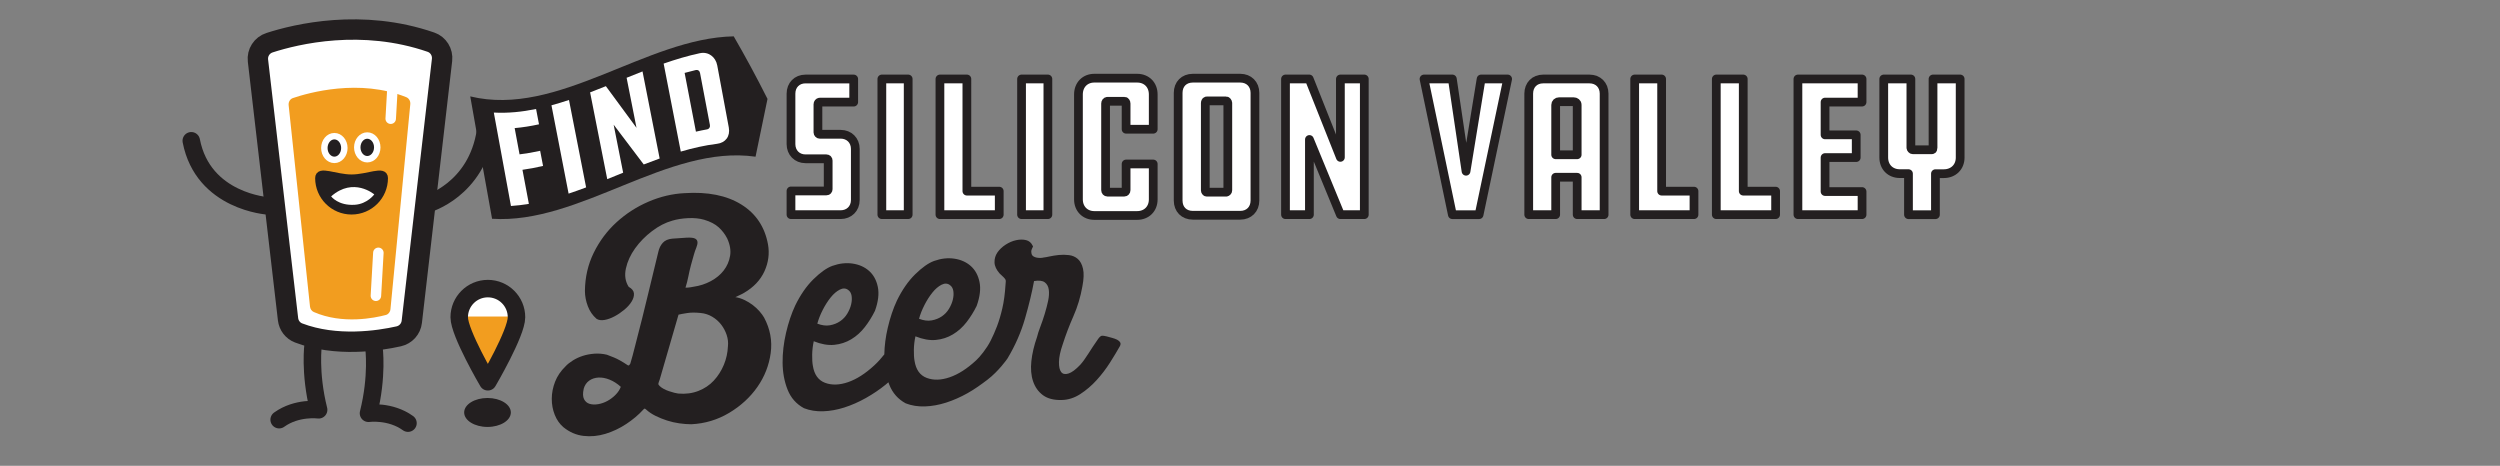 <?xml version="1.0" encoding="UTF-8"?><svg id="Layer_1" xmlns="http://www.w3.org/2000/svg" viewBox="0 0 1429.83 266.4"><rect x="0" y="0" width="1429.83" height="266.4" fill="#808080" stroke="none"/><defs><style>.cls-1{stroke-width:5px;}.cls-1,.cls-2,.cls-3{fill:#fff;}.cls-1,.cls-4,.cls-5,.cls-3{stroke:#231f20;}.cls-1,.cls-5,.cls-3,.cls-6{stroke-linecap:round;stroke-linejoin:round;}.cls-7{fill:#f29d1f;}.cls-8,.cls-4,.cls-9{fill:#231f20;}.cls-4{stroke-width:4px;}.cls-4,.cls-9{stroke-miterlimit:10;}.cls-5{stroke-width:10px;}.cls-5,.cls-6{fill:none;}.cls-9{stroke-width:3.68px;}.cls-9,.cls-6{stroke:#fff;}.cls-3{stroke-width:11.66px;}.cls-6{stroke-width:6px;}</style></defs><g><g><path class="cls-3" d="M154.13,24.43c15.46-5,52.83-13.96,92.34-.31,4.24,1.46,6.86,5.72,6.35,10.17l-17.3,149.79c-.47,4.07-3.47,7.38-7.47,8.28-11.48,2.57-35.75,6.26-57.27-1.94-3.32-1.26-5.63-4.32-6.04-7.84l-17.2-147.9c-.53-4.55,2.22-8.84,6.59-10.25Z"/><path class="cls-7" d="M167.47,56.1c8.91-3.03,38.11-11.34,64.92-.5,1.5,.61,2.44,2.24,2.27,3.98l-11.35,117.28c-.15,1.59-1.2,2.91-2.61,3.28-6.42,1.71-24.81,5.51-41.22-1.68-1.19-.52-2.03-1.71-2.18-3.1l-12.22-115.2c-.19-1.81,.81-3.52,2.4-4.06Z"/><path class="cls-5" d="M179.13,196.83s-2.26,16.09,3.11,37.55c0,0-12.42-1.69-22.59,5.65"/><path class="cls-5" d="M213.86,198.81s2.26,16.09-3.11,37.55c0,0,12.42-1.69,22.59,5.65"/><path class="cls-5" d="M153.44,117.78s-37.27-2.26-44.05-37.27"/><path class="cls-5" d="M244.36,116.65s28.24-7.91,33.32-41.79"/><g><ellipse class="cls-9" cx="210.05" cy="84.29" rx="5.72" ry="6.78"/><ellipse class="cls-9" cx="191.23" cy="84.66" rx="5.72" ry="6.78"/><path class="cls-4" d="M219.89,101.87c0,10.4-8.43,18.82-18.82,18.82s-18.82-8.43-18.82-18.82c0-5.2,9.41-.09,18.82-.09,9.41,0,18.82-5.1,18.82,.09Z"/><path class="cls-2" d="M214.05,111.19s-11.86-10.16-24.66,1.13c0,0,3.97,5.43,13.55,4.8,7.15-.47,11.11-5.93,11.11-5.93Z"/></g><line class="cls-6" x1="224.87" y1="43.33" x2="223.46" y2="67.89"/><line class="cls-6" x1="216.4" y1="144.6" x2="214.99" y2="169.16"/></g><g><path class="cls-8" d="M432.12,89.62c-50.23-7.16-100.46,38.83-150.69,35.5-4.16-22.97-8.32-46.28-12.48-69.99,50.23,12.2,100.46-33.4,150.69-34.34,6.44,11.12,12.88,22.97,19.32,35.78-2.28,10.9-4.56,21.92-6.84,33.06Z"/><g><path class="cls-2" d="M282.43,64.38c8.06,.43,16.11-.39,24.17-2.04,.56,2.92,1.11,5.84,1.67,8.76-4.64,1.01-9.28,1.76-13.92,2.17,.93,5.02,1.87,10.02,2.8,15.01,3.93-.46,7.85-1.15,11.78-2.03,.55,2.89,1.1,5.77,1.66,8.65-3.93,.93-7.85,1.68-11.78,2.21,1.22,6.52,2.45,13.02,3.67,19.49-3.42,.57-6.83,.99-10.25,1.21-3.27-17.62-6.54-35.42-9.8-53.42Z"/><path class="cls-2" d="M335.22,107.18c-3.34,1.25-6.68,2.45-10.02,3.56-3.27-16.74-6.53-33.57-9.8-50.51,3.34-.91,6.68-1.94,10.02-3.05,3.27,16.74,6.54,33.4,9.8,50Z"/><path class="cls-2" d="M350.97,71.34c1.81,9.14,3.62,18.29,5.43,27.43-3.03,1.23-6.07,2.47-9.1,3.69-3.27-16.51-6.54-33.05-9.8-49.63,3.01-1.15,6.02-2.34,9.02-3.55,5.84,7.96,11.68,15.85,17.52,23.83-1.89-9.55-3.78-19.09-5.66-28.63,3.03-1.23,6.07-2.44,9.1-3.63,3.27,16.55,6.54,33.15,9.8,49.81-3.03,1.08-6.07,2.23-9.1,3.4-5.74-7.65-11.47-15.18-17.21-22.73Z"/><path class="cls-2" d="M400.29,30.43c4.82-1.04,9,2.07,9.92,6.96,2.21,11.77,4.41,23.62,6.62,35.55,.93,5.05-1.92,8.73-6.74,9.31-6.91,.85-13.82,2.42-20.73,4.45-3.27-16.87-6.54-33.64-9.8-50.33,6.91-2.4,13.82-4.47,20.73-5.95Zm.09,11.31c-.25-1.29-1.25-1.95-2.55-1.65-2.09,.49-4.18,1.03-6.27,1.61,2.15,11.15,4.31,22.35,6.46,33.6,2.09-.48,4.18-.92,6.27-1.29,1.3-.23,1.97-1.28,1.73-2.52-1.88-9.97-3.77-19.89-5.65-29.76Z"/></g></g><g><g><polygon class="cls-7" points="279.31 216.98 266.32 180.47 292.48 180.47 279.31 216.98"/><rect class="cls-2" x="265" y="168.42" width="28.24" height="12.61"/></g><g><path class="cls-5" d="M295.4,181.44c0,9.04-16.38,36.91-16.38,36.91,0,0-16.38-27.87-16.38-36.91s7.33-16.38,16.38-16.38,16.38,7.33,16.38,16.38Z"/><ellipse class="cls-8" cx="278.82" cy="235.9" rx="13.35" ry="8.28"/></g></g><g><path class="cls-8" d="M359.6,164.06c1.85,1.04,2.84,2.29,2.97,3.75,.13,1.46-.31,3-1.3,4.63-.99,1.63-2.38,3.18-4.17,4.68-1.79,1.49-3.67,2.77-5.65,3.82s-3.89,1.74-5.73,2.05c-1.84,.31-3.35,.1-4.51-.63-2.23-1.92-3.9-4.32-4.99-7.2-1.1-2.88-1.66-5.78-1.68-8.71,.07-7.89,1.75-15.18,5.04-21.88,3.29-6.69,7.63-12.51,13.03-17.44,5.4-4.93,11.49-8.86,18.28-11.78,6.79-2.92,13.67-4.54,20.64-4.88,13.26-.86,24.07,1.3,32.43,6.48,8.36,5.18,13.46,12.8,15.29,22.85,.93,5.25,.24,10.38-2.05,15.4-2.3,5.01-6.19,9.12-11.67,12.31-.11,.12-.44,.3-.99,.55-.55,.25-1.13,.53-1.73,.84-.61,.31-1.35,.66-2.23,1.04,1.7,.26,3.42,.79,5.15,1.61,1.73,.82,3.32,1.79,4.79,2.9,1.46,1.11,2.76,2.32,3.89,3.62,1.13,1.3,2.01,2.5,2.62,3.59,3.46,6.48,4.72,13.24,3.76,20.27-.96,7.03-3.5,13.49-7.61,19.38-4.11,5.89-9.48,10.82-16.11,14.8-6.63,3.98-13.88,6.16-21.75,6.53-2.14-.01-4.4-.18-6.79-.52-2.38-.34-4.72-.87-7.01-1.61-2.29-.74-4.47-1.62-6.55-2.64-2.08-1.03-3.88-2.23-5.41-3.63-.47-.43-.79-.61-.96-.54-.17,.07-.41,.27-.73,.63-2.68,2.95-5.9,5.66-9.67,8.15-3.77,2.49-7.74,4.37-11.9,5.64-4.17,1.27-8.35,1.67-12.54,1.19-4.19-.48-8.05-2.15-11.57-5.02-2.12-1.82-3.75-4.16-4.9-7.03-1.15-2.87-1.72-5.94-1.71-9.21,.01-3.27,.65-6.51,1.9-9.73,1.26-3.22,3.23-6.13,5.92-8.74,1.07-1.18,2.48-2.31,4.23-3.41,1.75-1.1,3.65-1.98,5.7-2.64,2.05-.66,4.26-1.07,6.62-1.25,2.36-.17,4.74,.03,7.13,.59,.57,.2,1.92,.73,4.05,1.58,2.13,.86,4.76,2.34,7.9,4.44,.35,.21,.66,.16,.92-.13,.27-.3,.45-.56,.55-.79,.49-1.6,.92-3.11,1.3-4.54,.38-1.43,.9-3.45,1.57-6.08,2.86-10.95,5.29-20.68,7.31-29.17,2.02-8.49,3.97-16.56,5.86-24.2,.46-2.05,1.31-3.75,2.54-5.11,1.23-1.35,3.02-2.15,5.38-2.37l8.26-.57c2.36-.11,3.98,.07,4.84,.53,.87,.46,1.32,1.15,1.37,2.05,.04,.9-.19,1.95-.69,3.16-.51,1.21-.95,2.5-1.34,3.87l-1.73,6.17c-.57,2.17-1.06,4.3-1.47,6.41-.41,2.1-.95,4.25-1.64,6.42,.45-.02,.95-.05,1.52-.07,.56-.03,1.62-.19,3.19-.49,3.47-.5,6.71-1.56,9.74-3.17,3.02-1.61,5.49-3.64,7.4-6.1,1.91-2.46,3.13-5.25,3.66-8.37,.53-3.12-.03-6.45-1.66-9.98-1.24-2.42-2.87-4.54-4.87-6.36-2-1.82-4.78-3.27-8.32-4.33-2.74-.77-5.8-1.08-9.17-.91-3.37,.16-6.39,.64-9.06,1.45-3.89,1.09-7.74,3.07-11.55,5.96-3.81,2.89-7.03,6.17-9.67,9.84-2.64,3.68-4.4,7.51-5.28,11.49-.88,3.99-.35,7.51,1.6,10.57Zm-25.77,58.37c-.56,2.51-.49,4.45,.19,5.82,.68,1.38,1.74,2.28,3.17,2.72,1.43,.44,3.07,.5,4.91,.19,1.84-.31,3.62-.93,5.32-1.86,1.7-.93,3.25-2.1,4.65-3.52,1.4-1.42,2.4-2.93,2.99-4.54-2-1.82-4.12-3.18-6.37-4.09-2.24-.91-4.37-1.31-6.4-1.21-2.02,.1-3.8,.69-5.32,1.77-1.53,1.09-2.58,2.66-3.16,4.71Zm43.52-5.46c-.5,1.27-.77,2.1-.81,2.49-.04,.4,.24,.86,.83,1.4,1.29,1.18,3.06,2.13,5.29,2.87,2.23,.74,3.97,1.19,5.22,1.35,4.19,.37,8.02-.13,11.51-1.48,3.48-1.35,6.43-3.32,8.84-5.92s4.32-5.59,5.74-8.98c1.41-3.39,2.2-6.95,2.36-10.68,.24-2.15-.01-4.31-.73-6.47-.72-2.16-1.78-4.14-3.16-5.93-1.38-1.79-3.09-3.29-5.12-4.49-2.03-1.2-4.23-1.91-6.61-2.13-2.95-.31-5.48-.3-7.61,.03-2.13,.33-3.8,.63-5.03,.92l-10.74,37.03Z"/><path class="cls-8" d="M640.62,195.83c-.31-.6-.87-1.11-1.68-1.53-.81-.41-1.76-.76-2.84-1.05-1.09-.29-2.14-.57-3.17-.86-1.14-.28-2.02-.41-2.64-.38-.62,.03-1.35,.63-2.2,1.79-2.11,3.03-4,5.88-5.68,8.55-1.68,2.67-3.21,4.78-4.6,6.3-2.58,2.72-4.81,4.37-6.69,4.97-1.89,.6-3.28,.33-4.18-.82-.9-1.14-1.33-3.06-1.29-5.77,.04-2.71,.75-6.06,2.14-10.08,1.76-5.5,3.82-10.89,6.16-16.18,2.34-5.29,4.04-10.95,5.1-16.98,.81-4.21,.93-7.57,.36-10.08-.57-2.51-1.56-4.38-2.97-5.6-1.41-1.23-3.11-1.97-5.09-2.21-1.99-.24-3.93-.26-5.84-.06-1.91,.21-3.67,.49-5.28,.84-1.62,.36-2.71,.55-3.27,.58-.44,.13-1.03,.22-1.76,.25-.73,.03-1.47-.02-2.2-.15-.74-.13-1.4-.38-1.98-.75-.58-.36-.95-.94-1.1-1.72-.15-.78-.15-1.4,0-1.86,.15-.46,.3-.83,.45-1.12,.15-.29,.28-.55,.39-.78,.1-.23,.03-.45-.2-.67-.76-1.65-1.99-2.69-3.7-3.12s-3.6-.42-5.66,.02c-2.07,.44-4.08,1.3-6.05,2.57-1.97,1.28-3.53,2.76-4.69,4.45-1.16,1.69-1.72,3.58-1.67,5.66,.04,2.08,1.02,4.21,2.92,6.37,1.06,.96,1.83,1.69,2.3,2.17,.47,.49,.8,.89,.99,1.22,.19,.33,.26,.72,.23,1.17-.04,.45-.09,1.13-.16,2.04-.32,5.09-.92,9.54-1.81,13.36-.89,3.82-1.91,7.25-3.06,10.29-1.15,3.04-2.39,5.73-3.58,8.12-2.39,4.77-6.24,9.37-8.33,11.3-5.13,4.76-10.16,7.98-15.09,9.68-4.93,1.7-9.32,1.83-13.17,.38-3.85-1.45-6.17-4.69-6.97-9.72-.31-1.68-.43-3.81-.39-6.41,.04-2.59,.34-5.14,.9-7.65,4.25,1.71,8.14,2.4,11.68,2.06,3.53-.34,6.78-1.39,9.74-3.17,2.96-1.77,5.55-4.1,7.78-6.96,2.23-2.87,4.16-5.97,5.81-9.32,1.89-5.27,2.43-9.83,1.63-13.69-.8-3.85-2.47-6.9-5-9.14s-5.67-3.64-9.41-4.2c-3.74-.55-7.61-.11-11.6,1.32-3.21,1.17-6.81,3.71-10.79,7.62-3.98,3.91-7.46,8.92-10.44,15.04-2.15,4.61-3.9,9.82-5.25,15.63-1.2,5.13-1.85,10.18-1.95,15.13-1.77,2.27-3.64,4.34-5.64,6.2-5.13,4.75-10.16,7.98-15.09,9.68-4.93,1.7-9.32,1.83-13.17,.38-3.85-1.45-6.17-4.69-6.97-9.72-.31-1.67-.44-3.81-.39-6.4,.05-2.59,.35-5.14,.9-7.65,4.25,1.71,8.14,2.4,11.68,2.06,3.53-.34,6.78-1.4,9.74-3.17,2.96-1.77,5.55-4.1,7.78-6.97,2.23-2.87,4.16-5.97,5.81-9.32,1.89-5.27,2.43-9.83,1.63-13.68-.8-3.85-2.47-6.9-5-9.14-2.53-2.25-5.67-3.64-9.41-4.2-3.75-.55-7.61-.11-11.6,1.31-3.21,1.17-6.81,3.71-10.79,7.62-3.98,3.91-7.46,8.92-10.44,15.04-2.15,4.61-3.9,9.82-5.25,15.63-1.35,5.81-2.01,11.51-1.97,17.08,.04,5.58,.99,10.72,2.85,15.42s4.98,8.24,9.38,10.62c3.33,1.3,6.99,1.89,10.99,1.76,3.99-.14,8.04-.87,12.15-2.19,4.1-1.32,8.19-3.12,12.25-5.4,4.06-2.28,7.82-4.82,11.3-7.64,.55-.44,1.07-.9,1.59-1.36,.17,.48,.34,.96,.52,1.43,1.86,4.7,4.98,8.24,9.38,10.62,3.33,1.3,6.99,1.89,10.99,1.76,3.99-.14,8.04-.87,12.15-2.19,4.1-1.32,8.19-3.12,12.25-5.4,4.06-2.28,7.74-4.94,11.3-7.64,6.4-4.86,11.36-11.88,11.58-12.3,4.38-7.31,7.71-14.91,9.98-22.79,2.27-7.88,3.99-15.01,5.15-21.38,2.79-.47,4.83-.23,6.12,.72,1.28,.95,2.06,2.35,2.31,4.2,.26,1.85,.13,3.97-.37,6.36-.51,2.39-1.15,4.87-1.93,7.44-.78,2.57-1.62,5.04-2.52,7.39-.9,2.35-1.54,4.33-1.91,5.92-1.69,4.81-2.76,9.4-3.23,13.76-.47,4.36-.14,8.21,.98,11.53,1.12,3.33,2.99,5.97,5.62,7.93,2.63,1.96,6.2,2.89,10.7,2.78,3.72-.07,7.27-1.19,10.66-3.38,3.39-2.19,6.5-4.85,9.34-7.97,2.84-3.12,5.38-6.45,7.64-10,2.25-3.55,4.16-6.71,5.72-9.49,.41-.8,.46-1.51,.15-2.12Zm-111.91-21.35c1.39-2.71,2.91-5.1,4.56-7.15,1.65-2.05,3.38-3.54,5.2-4.47,1.81-.93,3.42-.87,4.83,.19,1.05,.74,1.69,1.86,1.94,3.37,.24,1.51,.15,3.15-.27,4.91-.42,1.77-1.16,3.52-2.2,5.26-1.04,1.74-2.41,3.19-4.1,4.34-1.69,1.15-3.63,1.92-5.81,2.31-2.18,.39-4.59,.08-7.23-.92,.67-2.51,1.7-5.12,3.09-7.84Zm-58.18,2.79c1.39-2.71,2.91-5.1,4.56-7.15,1.65-2.05,3.38-3.54,5.2-4.47,1.81-.93,3.42-.87,4.83,.19,1.05,.74,1.7,1.86,1.94,3.37,.24,1.51,.15,3.15-.27,4.91-.42,1.77-1.16,3.52-2.2,5.26-1.04,1.74-2.41,3.19-4.1,4.34-1.69,1.15-3.63,1.92-5.81,2.31-2.18,.39-4.59,.08-7.23-.92,.67-2.51,1.7-5.12,3.09-7.84Z"/></g></g><g><path class="cls-1" d="M452.39,109.21h20.24c.69,0,1.03-.46,1.03-1.03v-16.33c0-.57-.34-1.03-1.03-1.03h-11.96c-4.83,0-8.28-3.56-8.28-8.39v-28.86c0-4.94,3.45-8.39,8.28-8.39h27.59v13.22h-19.43c-.58,0-1.03,.57-1.03,1.26v16.1c0,.46,.46,1.03,1.03,1.03h11.96c4.83,0,8.39,3.45,8.39,8.39v29.2c0,4.94-3.56,8.39-8.39,8.39h-28.4v-13.57Z"/><path class="cls-1" d="M519.42,122.77h-15.06V45.17h15.06V122.77Z"/><path class="cls-1" d="M537.58,45.17h15.41V109.32h18.51v13.45h-33.92V45.17Z"/><path class="cls-1" d="M599.32,122.77h-15.06V45.17h15.06V122.77Z"/><path class="cls-1" d="M659.57,93.8v20.24c0,5.4-3.79,9.2-9.2,9.2h-24.49c-5.29,0-9.08-3.79-9.08-9.2V54.02c0-5.52,3.79-9.31,9.08-9.31h24.49c5.4,0,9.2,3.79,9.2,9.31v19.89h-15.52v-14.72c0-.69-.46-1.26-.8-1.26h-9.89c-.58,0-1.04,.57-1.04,1.26v49.55c0,.69,.46,1.15,1.04,1.15h9.66c.57,0,1.03-.46,1.03-1.15v-14.95h15.52Z"/><path class="cls-1" d="M709.35,44.71c4.94,0,8.39,3.45,8.39,8.39v61.63c0,4.94-3.45,8.39-8.39,8.39h-27.13c-5.06,0-8.39-3.45-8.39-8.39V53.1c0-4.94,3.33-8.39,8.39-8.39h27.13Zm-7.13,14.26c0-.69-.57-1.26-.92-1.26h-11.15c-.58,0-.8,.8-.8,1.26v49.9c0,.46,.34,1.04,.8,1.04h11.15c.35,0,.92-.46,.92-1.04V58.96Z"/><path class="cls-1" d="M748.9,79.77v43h-13.68V45.17h13.57l17.82,44.84V45.17h13.68V122.77h-13.68l-17.71-43Z"/><path class="cls-1" d="M862.27,45.17l-16.33,77.61h-15.29l-16.21-77.61h16.21l7.82,52.77,8.62-52.77h15.18Z"/><path class="cls-1" d="M917.45,122.77h-15.41v-21.39h-12.3v21.39h-15.41V53.56c0-4.94,3.33-8.39,8.28-8.39h26.44c4.94,0,8.39,3.45,8.39,8.39V122.77Zm-15.41-34.26v-28.51c0-1.15-.92-1.84-2.07-1.84h-8.28c-1.15,0-1.95,.8-1.95,1.84v28.51h12.3Z"/><path class="cls-1" d="M934.93,45.17h15.41V109.32h18.51v13.45h-33.92V45.17Z"/><path class="cls-1" d="M981.61,45.17h15.41V109.32h18.51v13.45h-33.92V45.17Z"/><path class="cls-1" d="M1028.29,45.17h36.68v13.22h-21.16v18.74h17.82v12.99h-17.82v19.43h21.16v13.22h-36.68V45.17Z"/><path class="cls-1" d="M1091.52,122.77v-23.46h-4.94c-5.4,0-9.2-3.79-9.2-9.2V45.17h15.52v39.32c0,.58,.58,1.15,1.04,1.15h11.04c.46,0,.58-.58,.58-1.15V45.17h15.52v44.96c0,5.4-3.91,9.2-9.31,9.2h-4.83v23.46h-15.41Z"/></g></svg>